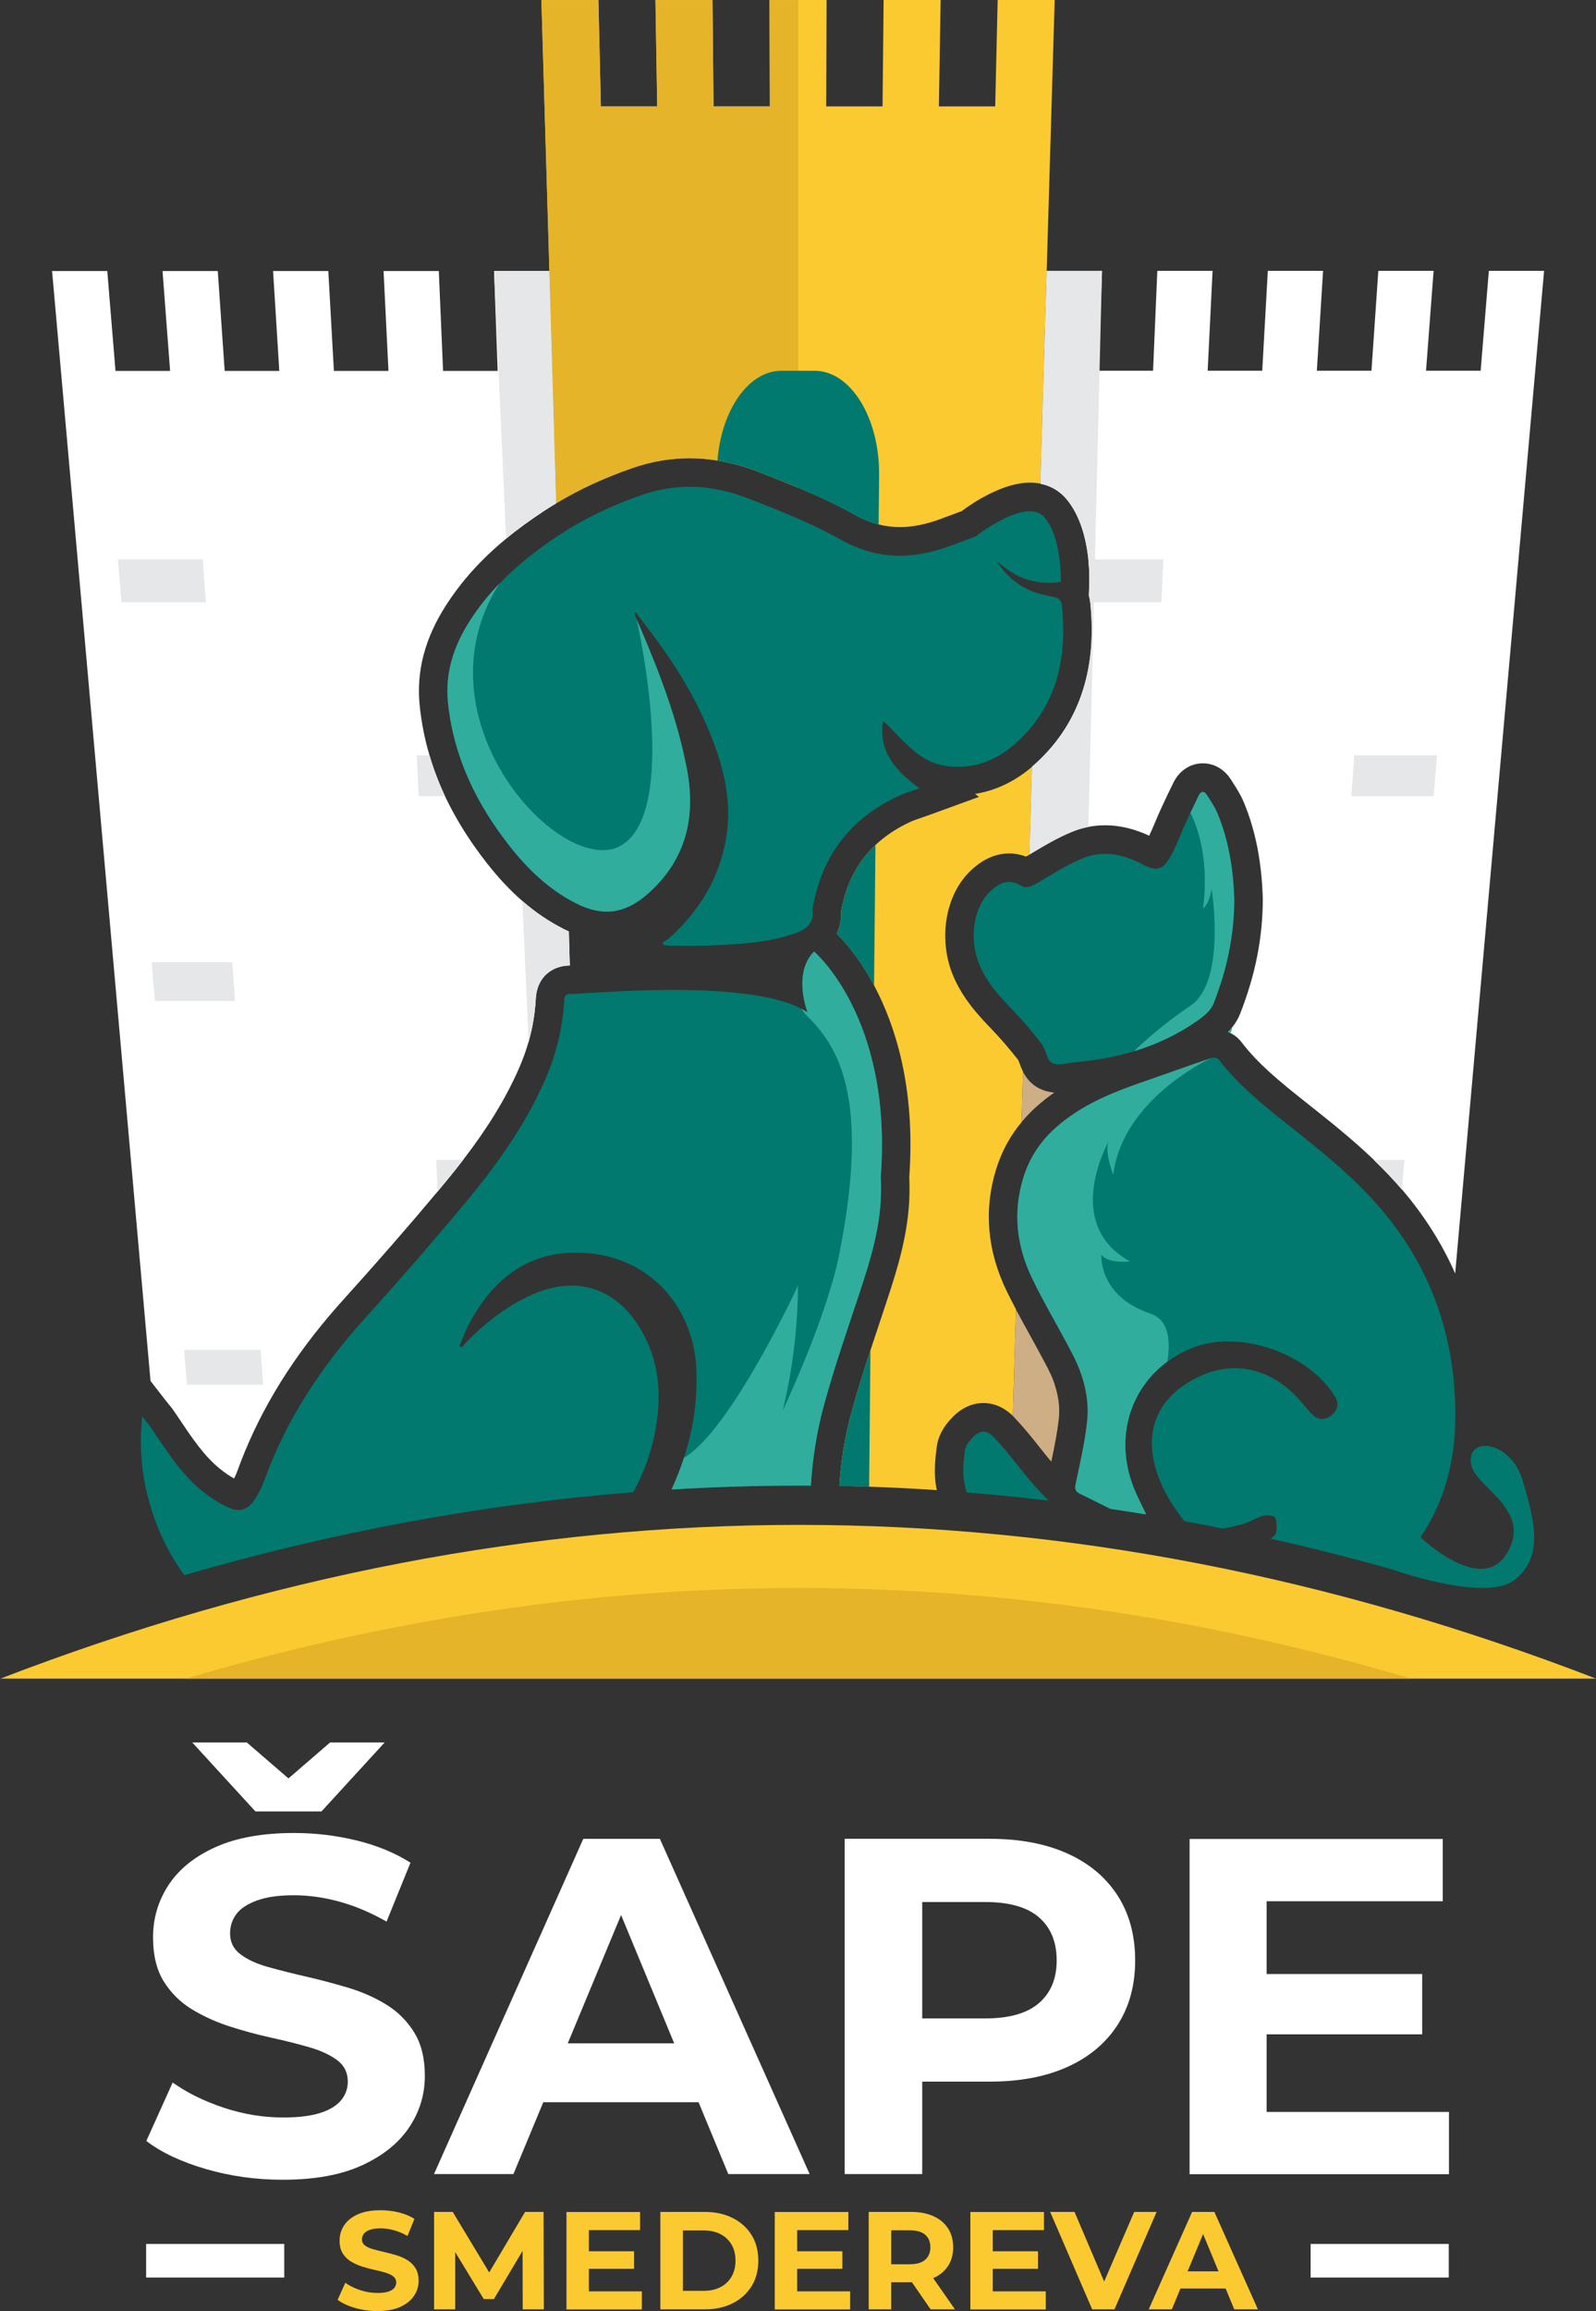 <?xml version="1.0" encoding="UTF-8" standalone="no"?>
<!-- Created with Inkscape (http://www.inkscape.org/) -->

<svg
   version="1.1"
   id="svg1"
   width="706.265"
   height="1021.849"
   viewBox="0 0 706.265 1021.85"
   xmlns="http://www.w3.org/2000/svg"
   xmlns:svg="http://www.w3.org/2000/svg">
  <rect x="0" y="0" width="706.265" height="1021.85" fill="#333333" stroke="none"/>
  <defs
     id="defs1">
    <clipPath
       clipPathUnits="userSpaceOnUse"
       id="clipPath3">
      <path
         d="M 0,1000 H 1500 V 0 H 0 Z"
         transform="translate(-827.678,-628.929)"
         id="path3" />
    </clipPath>
    <clipPath
       clipPathUnits="userSpaceOnUse"
       id="clipPath5">
      <path
         d="M 0,1000 H 1500 V 0 H 0 Z"
         transform="translate(-835.192,-883.193)"
         id="path5" />
    </clipPath>
    <clipPath
       clipPathUnits="userSpaceOnUse"
       id="clipPath7">
      <path
         d="M 0,1000 H 1500 V 0 H 0 Z"
         transform="translate(-774.047,-435.426)"
         id="path7" />
    </clipPath>
    <clipPath
       clipPathUnits="userSpaceOnUse"
       id="clipPath9">
      <path
         d="M 0,1000 H 1500 V 0 H 0 Z"
         transform="translate(-775.707,-602.987)"
         id="path9" />
    </clipPath>
    <clipPath
       clipPathUnits="userSpaceOnUse"
       id="clipPath11">
      <path
         d="M 0,1000 H 1500 V 0 H 0 Z"
         transform="translate(-750.095,-721.416)"
         id="path11" />
    </clipPath>
    <clipPath
       clipPathUnits="userSpaceOnUse"
       id="clipPath13">
      <path
         d="M 0,1000 H 1500 V 0 H 0 Z"
         transform="translate(-776.923,-725.557)"
         id="path13" />
    </clipPath>
    <clipPath
       clipPathUnits="userSpaceOnUse"
       id="clipPath15">
      <path
         d="M 0,1000 H 1500 V 0 H 0 Z"
         transform="translate(-674.27,-563.014)"
         id="path15" />
    </clipPath>
    <clipPath
       clipPathUnits="userSpaceOnUse"
       id="clipPath17">
      <path
         d="M 0,1000 H 1500 V 0 H 0 Z"
         transform="translate(-553.474,-683.47)"
         id="path17" />
    </clipPath>
    <clipPath
       clipPathUnits="userSpaceOnUse"
       id="clipPath19">
      <path
         d="M 0,1000 H 1500 V 0 H 0 Z"
         transform="translate(-632.849,-619.157)"
         id="path19" />
    </clipPath>
    <clipPath
       clipPathUnits="userSpaceOnUse"
       id="clipPath21">
      <path
         d="M 0,1000 H 1500 V 0 H 0 Z"
         transform="translate(-563.172,-551.229)"
         id="path21" />
    </clipPath>
    <clipPath
       clipPathUnits="userSpaceOnUse"
       id="clipPath23">
      <path
         d="M 0,1000 H 1500 V 0 H 0 Z"
         transform="translate(-638.88,-498.558)"
         id="path23" />
    </clipPath>
    <clipPath
       clipPathUnits="userSpaceOnUse"
       id="clipPath25">
      <path
         d="M 0,1000 H 1500 V 0 H 0 Z"
         transform="translate(-572.504,-423.987)"
         id="path25" />
    </clipPath>
    <clipPath
       clipPathUnits="userSpaceOnUse"
       id="clipPath27">
      <path
         d="M 0,1000 H 1500 V 0 H 0 Z"
         transform="translate(-665.489,-713.627)"
         id="path27" />
    </clipPath>
    <clipPath
       clipPathUnits="userSpaceOnUse"
       id="clipPath29">
      <path
         d="M 0,1000 H 1500 V 0 H 0 Z"
         transform="translate(-674.27,-563.014)"
         id="path29" />
    </clipPath>
    <clipPath
       clipPathUnits="userSpaceOnUse"
       id="clipPath31">
      <path
         d="M 0,1000 H 1500 V 0 H 0 Z"
         transform="translate(-824.192,-511.057)"
         id="path31" />
    </clipPath>
    <clipPath
       clipPathUnits="userSpaceOnUse"
       id="clipPath33">
      <path
         d="M 0,1000 H 1500 V 0 H 0 Z"
         transform="translate(-836.549,-412.647)"
         id="path33" />
    </clipPath>
    <clipPath
       clipPathUnits="userSpaceOnUse"
       id="clipPath35">
      <path
         d="M 0,1000 H 1500 V 0 H 0 Z"
         transform="translate(-838.485,-564.098)"
         id="path35" />
    </clipPath>
    <clipPath
       clipPathUnits="userSpaceOnUse"
       id="clipPath37">
      <path
         d="M 0,1000 H 1500 V 0 H 0 Z"
         transform="translate(-997.624,-793.377)"
         id="path37" />
    </clipPath>
    <clipPath
       clipPathUnits="userSpaceOnUse"
       id="clipPath39">
      <path
         d="M 0,1000 H 1500 V 0 H 0 Z"
         transform="translate(-871.26,-697.715)"
         id="path39" />
    </clipPath>
    <clipPath
       clipPathUnits="userSpaceOnUse"
       id="clipPath41">
      <path
         d="M 0,1000 H 1500 V 0 H 0 Z"
         transform="translate(-960.985,-619.159)"
         id="path41" />
    </clipPath>
    <clipPath
       clipPathUnits="userSpaceOnUse"
       id="clipPath43">
      <path
         d="M 0,1000 H 1500 V 0 H 0 Z"
         transform="translate(-865.253,-564.098)"
         id="path43" />
    </clipPath>
    <clipPath
       clipPathUnits="userSpaceOnUse"
       id="clipPath45">
      <path
         d="M 0,1000 H 1500 V 0 H 0 Z"
         transform="translate(-951.258,-498.558)"
         id="path45" />
    </clipPath>
    <clipPath
       clipPathUnits="userSpaceOnUse"
       id="clipPath47">
      <path
         d="M 0,1000 H 1500 V 0 H 0 Z"
         transform="translate(-835.192,-423.99)"
         id="path47" />
    </clipPath>
    <clipPath
       clipPathUnits="userSpaceOnUse"
       id="clipPath49">
      <path
         d="M 0,1000 H 1500 V 0 H 0 Z"
         transform="translate(-850.883,-793.377)"
         id="path49" />
    </clipPath>
    <clipPath
       clipPathUnits="userSpaceOnUse"
       id="clipPath51">
      <path
         d="M 0,1000 H 1500 V 0 H 0 Z"
         transform="translate(-833.166,-385.561)"
         id="path51" />
    </clipPath>
    <clipPath
       clipPathUnits="userSpaceOnUse"
       id="clipPath53">
      <path
         d="M 0,1000 H 1500 V 0 H 0 Z"
         transform="translate(-987.709,-359.194)"
         id="path53" />
    </clipPath>
    <clipPath
       clipPathUnits="userSpaceOnUse"
       id="clipPath55">
      <path
         d="M 0,1000 H 1500 V 0 H 0 Z"
         transform="translate(-864.675,-551.233)"
         id="path55" />
    </clipPath>
    <clipPath
       clipPathUnits="userSpaceOnUse"
       id="clipPath57">
      <path
         d="M 0,1000 H 1500 V 0 H 0 Z"
         transform="translate(-894.799,-585.012)"
         id="path57" />
    </clipPath>
    <clipPath
       clipPathUnits="userSpaceOnUse"
       id="clipPath59">
      <path
         d="M 0,1000 H 1500 V 0 H 0 Z"
         transform="translate(-821.777,-636.294)"
         id="path59" />
    </clipPath>
    <clipPath
       clipPathUnits="userSpaceOnUse"
       id="clipPath61">
      <path
         d="M 0,1000 H 1500 V 0 H 0 Z"
         transform="translate(-777.576,-494.38)"
         id="path61" />
    </clipPath>
    <clipPath
       clipPathUnits="userSpaceOnUse"
       id="clipPath63">
      <path
         d="M 0,1000 H 1500 V 0 H 0 Z"
         transform="translate(-700.222,-586.853)"
         id="path63" />
    </clipPath>
    <clipPath
       clipPathUnits="userSpaceOnUse"
       id="clipPath65">
      <path
         d="M 0,1000 H 1500 V 0 H 0 Z"
         transform="translate(-777.576,-494.38)"
         id="path65" />
    </clipPath>
    <clipPath
       clipPathUnits="userSpaceOnUse"
       id="clipPath67">
      <path
         d="M 0,1000 H 1500 V 0 H 0 Z"
         transform="translate(-1014.849,-326.536)"
         id="path67" />
    </clipPath>
    <clipPath
       clipPathUnits="userSpaceOnUse"
       id="clipPath69">
      <path
         d="M 0,1000 H 1500 V 0 H 0 Z"
         transform="translate(-953.441,-326.536)"
         id="path69" />
    </clipPath>
    <clipPath
       clipPathUnits="userSpaceOnUse"
       id="clipPath71">
      <path
         d="M 0,1000 H 1500 V 0 H 0 Z"
         transform="translate(-894.799,-585.012)"
         id="path71" />
    </clipPath>
    <clipPath
       clipPathUnits="userSpaceOnUse"
       id="clipPath73">
      <path
         d="M 0,1000 H 1500 V 0 H 0 Z"
         transform="translate(-894.008,-542.369)"
         id="path73" />
    </clipPath>
    <clipPath
       clipPathUnits="userSpaceOnUse"
       id="clipPath75">
      <path
         d="M 0,1000 H 1500 V 0 H 0 Z"
         transform="translate(-872.598,-431.673)"
         id="path75" />
    </clipPath>
    <clipPath
       clipPathUnits="userSpaceOnUse"
       id="clipPath77">
      <path
         d="M 0,1000 H 1500 V 0 H 0 Z"
         transform="translate(-569.928,-282.485)"
         id="path77" />
    </clipPath>
    <clipPath
       clipPathUnits="userSpaceOnUse"
       id="clipPath79">
      <path
         d="M 0,1000 H 1500 V 0 H 0 Z"
         transform="translate(-653.966,-186.056)"
         id="path79" />
    </clipPath>
    <clipPath
       clipPathUnits="userSpaceOnUse"
       id="clipPath81">
      <path
         d="M 0,1000 H 1500 V 0 H 0 Z"
         transform="translate(-791.225,-201.624)"
         id="path81" />
    </clipPath>
    <clipPath
       clipPathUnits="userSpaceOnUse"
       id="clipPath83">
      <path
         d="M 0,1000 H 1500 V 0 H 0 Z"
         transform="translate(0,-2.5000001e-5)"
         id="path83" />
    </clipPath>
    <clipPath
       clipPathUnits="userSpaceOnUse"
       id="clipPath85">
      <path
         d="M 0,1000 H 1500 V 0 H 0 Z"
         transform="translate(-610.371,-116.807)"
         id="path85" />
    </clipPath>
    <clipPath
       clipPathUnits="userSpaceOnUse"
       id="clipPath87">
      <path
         d="M 0,1000 H 1500 V 0 H 0 Z"
         transform="translate(-629.216,-117.361)"
         id="path87" />
    </clipPath>
    <clipPath
       clipPathUnits="userSpaceOnUse"
       id="clipPath89">
      <path
         d="M 0,1000 H 1500 V 0 H 0 Z"
         transform="translate(0,-2.5000001e-5)"
         id="path89" />
    </clipPath>
    <clipPath
       clipPathUnits="userSpaceOnUse"
       id="clipPath91">
      <path
         d="M 0,1000 H 1500 V 0 H 0 Z"
         transform="translate(-711.8,-123.504)"
         id="path91" />
    </clipPath>
    <clipPath
       clipPathUnits="userSpaceOnUse"
       id="clipPath93">
      <path
         d="M 0,1000 H 1500 V 0 H 0 Z"
         transform="translate(0,-2.5000001e-5)"
         id="path93" />
    </clipPath>
    <clipPath
       clipPathUnits="userSpaceOnUse"
       id="clipPath95">
      <path
         d="M 0,1000 H 1500 V 0 H 0 Z"
         transform="translate(-794.016,-117.361)"
         id="path95" />
    </clipPath>
    <clipPath
       clipPathUnits="userSpaceOnUse"
       id="clipPath97">
      <path
         d="M 0,1000 H 1500 V 0 H 0 Z"
         transform="translate(0,-2.5000001e-5)"
         id="path97" />
    </clipPath>
    <clipPath
       clipPathUnits="userSpaceOnUse"
       id="clipPath99">
      <path
         d="M 0,1000 H 1500 V 0 H 0 Z"
         transform="translate(-847.642,-117.361)"
         id="path99" />
    </clipPath>
    <clipPath
       clipPathUnits="userSpaceOnUse"
       id="clipPath101">
      <path
         d="M 0,1000 H 1500 V 0 H 0 Z"
         transform="translate(-873.599,-124.289)"
         id="path101" />
    </clipPath>
    <clipPath
       clipPathUnits="userSpaceOnUse"
       id="clipPath103">
      <path
         d="M 0,1000 H 1500 V 0 H 0 Z"
         transform="translate(0,-2.5000001e-5)"
         id="path103" />
    </clipPath>
    <clipPath
       clipPathUnits="userSpaceOnUse"
       id="clipPath105">
      <path
         d="M 0,1000 H 1500 V 0 H 0 Z"
         transform="translate(0,-2.5000001e-5)"
         id="path105" />
    </clipPath>
  </defs>
  <g
     id="layer-MC0"
     transform="translate(-646.867,-155.742)">
    <path
       id="path2"
       d="m 0,0 -0.862,-29.141 -1.133,-0.672 c -1.841,0.696 -3.741,1.05 -5.641,1.05 -6.657,0 -11.224,-4.296 -12.747,-5.724 -8.309,-7.849 -10.835,-22.33 -5.972,-34.428 3.234,-8.026 8.923,-13.951 13.066,-18.27 3.033,-3.164 5.971,-6.586 8.745,-10.162 0.083,-0.237 0.213,-0.579 0.307,-0.827 0.295,-0.802 0.673,-1.841 1.239,-2.95 l -0.484,-16.748 c -3.824,-4.603 -6.656,-9.843 -8.438,-15.627 -4.155,-13.443 -2.986,-27.039 3.493,-40.4 1.003,-2.065 2.042,-4.095 3.104,-6.102 l -1.05,-35.313 c -3.623,3.505 -7.282,4.261 -9.785,4.261 -2.608,0 -6.538,-0.838 -10.374,-4.828 -2.974,-3.08 -4.697,-6.361 -5.11,-9.737 -0.484,-3.895 -1.074,-8.745 -0.107,-13.643 0.048,-0.236 0.095,-0.461 0.154,-0.685 -7.507,0.507 -15.001,0.873 -22.484,1.133 -3.305,0.106 -6.61,0.201 -9.903,0.26 0.555,8.32 1.818,16.122 3.813,23.546 1.924,7.164 4.19,14.375 6.538,21.504 0.992,3.033 1.995,6.043 2.998,9.017 0.85,2.55 1.7,5.099 2.538,7.648 3.505,10.564 6.963,21.906 7.376,34.157 0.071,2.16 0.059,4.402 -0.035,6.645 0.024,0.283 0.035,0.566 0.059,0.873 1.9,28.987 -4.745,49.476 -11.732,62.601 -4.921,9.218 -9.997,14.812 -12.428,17.196 1.287,2.679 1.582,5.418 1.487,7.684 1.7,8.97 5.465,16.169 11.402,21.74 3.21,3.01 7.046,5.559 11.554,7.648 1.051,0.484 2.325,0.921 3.813,1.428 0.79,0.272 1.605,0.555 2.443,0.85 l 16.535,6.019 -1.322,0.98 C -12.133,-7.943 -5.665,-4.886 0,0"
       style="fill:#fbca30;fill-opacity:1;fill-rule:nonzero;stroke:none"
       transform="matrix(1.333,0,0,-1.333,1103.57,494.761)"
       clip-path="url(#clipPath3)" />
    <path
       id="path4"
       d="m 0,0 -2.656,-89.817 -2.089,-70.615 c -1.121,0.224 -2.289,0.342 -3.482,0.342 -8.839,0 -18.541,-6.397 -22.684,-9.466 -1.133,-0.436 -2.278,-0.849 -3.411,-1.262 -1.157,-0.425 -2.325,-0.85 -3.458,-1.287 -4.933,-1.841 -9.395,-2.738 -13.62,-2.738 -2.384,0 -4.721,0.295 -7.034,0.885 -2.691,0.673 -5.347,1.77 -8.026,3.269 -6.055,3.4 -12.417,6.315 -18.637,8.911 -4.567,1.924 -9.052,3.671 -13.313,5.335 -4.509,1.747 -9.029,2.986 -13.526,3.706 -3.104,0.508 -6.196,0.755 -9.264,0.755 -6.386,0 -12.771,-1.085 -18.967,-3.245 -9.242,-3.199 -17.563,-7.035 -25.281,-11.673 l -2.29,77.083 L -170.394,0 h 18.932 l 0.814,-35.29 h 18.707 L -132.531,0 h 18.943 l 0.342,-35.29 H -94.55 L -94.657,0 h 18.932 l -0.118,-35.29 h 18.695 L -56.794,0 h 18.931 l -0.578,-35.29 h 18.695 L -18.931,0 Z"
       style="fill:#fbca30;fill-opacity:1;fill-rule:nonzero;stroke:none"
       transform="matrix(1.333,0,0,-1.333,1113.589,155.742)"
       clip-path="url(#clipPath5)" />
    <path
       id="path6"
       d="m 0,0 -0.448,-45.31 c -3.305,0.106 -6.61,0.201 -9.903,0.26 0.555,8.32 1.818,16.122 3.812,23.546 C -4.615,-14.34 -2.349,-7.129 0,0"
       style="fill:#01796f;fill-opacity:1;fill-rule:nonzero;stroke:none"
       transform="matrix(1.333,0,0,-1.333,1032.063,752.765)"
       clip-path="url(#clipPath7)" />
    <path
       id="path8"
       d="m 0,0 -0.46,-46.62 c -4.922,9.218 -9.997,14.812 -12.428,17.196 1.286,2.679 1.581,5.418 1.487,7.684 C -9.702,-12.77 -5.936,-5.571 0,0"
       style="fill:#01796f;fill-opacity:1;fill-rule:nonzero;stroke:none"
       transform="matrix(1.333,0,0,-1.333,1034.276,529.35)"
       clip-path="url(#clipPath9)" />
    <path
       id="path10"
       d="m 0,0 c -4.568,1.924 -9.053,3.671 -13.313,5.335 -4.509,1.747 -9.029,2.986 -13.526,3.706 -3.104,0.507 -6.196,0.755 -9.265,0.755 -6.385,0 -12.77,-1.086 -18.967,-3.246 -9.241,-3.198 -17.562,-7.034 -25.281,-11.672 l -2.29,77.082 -2.655,89.818 h 18.931 l 0.815,-35.29 h 18.707 l -0.591,35.29 h 18.944 l 0.342,-35.29 h 18.695 l -0.106,35.29 H 0 Z"
       style="fill:#e5b428;fill-opacity:1;fill-rule:nonzero;stroke:none"
       transform="matrix(1.333,0,0,-1.333,1000.127,371.446)"
       clip-path="url(#clipPath11)" />
    <path
       id="path12"
       d="m 0,0 -0.165,-16.323 c -2.691,0.673 -5.347,1.77 -8.026,3.269 -10.504,5.902 -21.894,10.328 -31.95,14.246 -4.508,1.747 -9.028,2.986 -13.525,3.706 1.322,16.76 10.28,29.79 21.244,29.79 h 10.989 C -9.407,34.688 0.189,19.049 0,0"
       style="fill:#01796f;fill-opacity:1;fill-rule:nonzero;stroke:none"
       transform="matrix(1.333,0,0,-1.333,1035.897,365.924)"
       clip-path="url(#clipPath13)" />
    <path
       id="path14"
       d="m 0,0 h -0.047 c -4.934,-0.035 -10.835,-2.998 -11.26,-11.177 -0.271,-4.815 -1.05,-9.466 -2.36,-14.057 -0.886,-3.092 -1.995,-6.161 -3.364,-9.23 -4.308,-9.725 -10.209,-19.403 -18.365,-29.99 -1.747,-2.301 -3.623,-4.638 -5.618,-7.034 -0.944,-1.133 -1.888,-2.278 -2.832,-3.423 -9.69,-11.59 -19.935,-23.31 -31.159,-35.738 -1.688,-1.865 -3.329,-3.741 -4.922,-5.618 -13.939,-16.476 -23.912,-33.33 -30.439,-51.4 -0.283,-0.815 -0.649,-1.653 -1.097,-2.491 -1.558,0.862 -3.116,1.936 -4.662,3.187 -5.217,4.19 -9.171,10.091 -13.373,16.335 -0.566,0.85 -1.133,1.688 -1.687,2.514 -0.838,1.227 -1.712,2.29 -2.479,3.234 -0.307,0.366 -0.602,0.732 -0.897,1.109 l -4.638,5.984 -32.682,368.157 h 18.33 l 2.726,-33.141 h 18.129 l -2.514,33.141 h 18.341 l 2.29,-33.141 h 18.129 l -2.066,33.141 h 18.341 l 1.853,-33.141 h 18.117 l -1.628,33.141 h 18.34 l 1.417,-33.141 h 18.117 l -1.192,33.141 h 18.329 l 2.278,-77.082 c -1.428,-0.862 -2.856,-1.747 -4.237,-2.668 -4.521,-2.974 -8.628,-5.972 -12.381,-9.052 -8.262,-6.81 -14.729,-13.998 -19.911,-22.036 -7.117,-11.082 -9.985,-22.082 -8.734,-33.625 0.59,-5.512 1.653,-10.894 3.222,-16.181 1.346,-4.591 3.081,-9.112 5.158,-13.573 3.541,-7.495 8.132,-14.848 13.833,-22.118 3.8,-4.863 7.73,-9.065 11.826,-12.617 4.308,-3.753 8.805,-6.798 13.549,-9.206 0.626,-0.331 1.263,-0.626 1.888,-0.909 z"
       style="fill:#ffffff;fill-opacity:1;fill-rule:nonzero;stroke:none"
       transform="matrix(1.333,0,0,-1.333,899.026,582.647)"
       clip-path="url(#clipPath15)" />
    <path
       id="path16"
       d="m 0,0 h -28.01 l -1.194,14.246 h 28.159 z"
       style="fill:#e6e7e8;fill-opacity:1;fill-rule:nonzero;stroke:none"
       transform="matrix(1.333,0,0,-1.333,737.965,422.04)"
       clip-path="url(#clipPath17)" />
    <path
       id="path18"
       d="m 0,0 h -8.734 l -0.661,13.573 h 4.226 C -3.812,8.982 -2.089,4.461 0,0"
       style="fill:#e6e7e8;fill-opacity:1;fill-rule:nonzero;stroke:none"
       transform="matrix(1.333,0,0,-1.333,843.798,507.791)"
       clip-path="url(#clipPath19)" />
    <path
       id="path20"
       d="m 0,0 h -26.628 l -1.078,12.871 h 26.762 z"
       style="fill:#e6e7e8;fill-opacity:1;fill-rule:nonzero;stroke:none"
       transform="matrix(1.333,0,0,-1.333,750.896,598.362)"
       clip-path="url(#clipPath21)" />
    <path
       id="path22"
       d="m 0,0 c -1.759,-2.301 -3.635,-4.638 -5.618,-7.034 -0.944,-1.133 -1.889,-2.278 -2.844,-3.423 L -8.97,0 Z"
       style="fill:#e6e7e8;fill-opacity:1;fill-rule:nonzero;stroke:none"
       transform="matrix(1.333,0,0,-1.333,851.84,668.589)"
       clip-path="url(#clipPath23)" />
    <path
       id="path24"
       d="m 0,0 h -25.298 l -0.973,11.614 h 25.419 z"
       style="fill:#e6e7e8;fill-opacity:1;fill-rule:nonzero;stroke:none"
       transform="matrix(1.333,0,0,-1.333,763.339,768.018)"
       clip-path="url(#clipPath25)" />
    <path
       id="path26"
       d="M 0,0 C -4.521,-2.974 -8.628,-5.972 -12.381,-9.052 L -16.37,79.75 H 1.959 L 4.237,2.667 C 2.809,1.806 1.381,0.921 0,0"
       style="fill:#e6e7e8;fill-opacity:1;fill-rule:nonzero;stroke:none"
       transform="matrix(1.333,0,0,-1.333,887.318,381.831)"
       clip-path="url(#clipPath27)" />
    <path
       id="path28"
       d="m 0,0 h -0.047 c -4.934,-0.035 -10.835,-2.998 -11.26,-11.177 -0.271,-4.815 -1.05,-9.466 -2.36,-14.057 l -2.101,46.644 c 4.308,-3.753 8.805,-6.798 13.549,-9.206 0.626,-0.331 1.263,-0.626 1.888,-0.909 z"
       style="fill:#e6e7e8;fill-opacity:1;fill-rule:nonzero;stroke:none"
       transform="matrix(1.333,0,0,-1.333,899.026,582.647)"
       clip-path="url(#clipPath29)" />
    <path
       id="path30"
       d="M 0,0 0.484,16.748 C 1.511,14.73 3.163,12.511 5.996,11.13 7.471,10.41 9.1,9.985 10.858,9.82 8.793,8.38 6.786,6.81 4.851,5.063 3.092,3.482 1.464,1.794 0,0"
       style="fill:#ceae85;fill-opacity:1;fill-rule:nonzero;stroke:none"
       transform="matrix(1.333,0,0,-1.333,1098.922,651.924)"
       clip-path="url(#clipPath31)" />
    <path
       id="path32"
       d="m 0,0 c -0.507,-4.638 -1.452,-9.3 -2.49,-14.175 -1.263,1.499 -2.479,3.01 -3.635,4.473 -2.585,3.293 -5.418,6.799 -8.557,10.103 -0.189,0.201 -0.378,0.39 -0.567,0.567 l 1.051,35.313 c 1.593,-3.021 3.233,-5.984 4.839,-8.887 1.841,-3.34 3.741,-6.787 5.5,-10.174 0.389,-0.755 0.743,-1.499 1.086,-2.231 0.554,-1.239 1.026,-2.455 1.416,-3.647 C -0.035,7.388 0.401,3.647 0,0"
       style="fill:#ceae85;fill-opacity:1;fill-rule:nonzero;stroke:none"
       transform="matrix(1.333,0,0,-1.333,1115.399,783.137)"
       clip-path="url(#clipPath33)" />
    <path
       id="path34"
       d="M 0,0 H 26.768 L 26.19,-12.865 H -0.449 Z"
       style="fill:#01796f;fill-opacity:1;fill-rule:nonzero;stroke:none"
       transform="matrix(1.333,0,0,-1.333,1117.98,581.203)"
       clip-path="url(#clipPath35)" />
    <path
       id="path36"
       d="m 0,0 -29.518,-332.584 c -4.367,9.902 -10.233,19.167 -17.55,27.747 -0.036,0.036 -0.06,0.071 -0.095,0.107 -2.986,3.505 -6.149,6.786 -9.418,9.914 -7.294,6.975 -15.12,13.171 -22.756,19.214 l -0.165,0.13 c -8.533,6.763 -15.509,12.499 -20.973,19.652 -0.968,1.262 -2.243,2.289 -3.683,3.021 -0.236,0.118 -0.483,0.236 -0.731,0.342 0.436,0.461 0.873,0.933 1.274,1.452 1.086,1.334 2.042,2.868 2.715,4.603 5.087,13.03 7.471,25.104 7.518,38.016 l -0.011,0.307 c -0.355,12.003 -2.396,22.366 -6.232,31.654 -1.098,2.668 -2.538,4.887 -3.801,6.834 l -0.543,0.862 c -2.183,3.411 -5.57,5.37 -9.312,5.37 -4.154,0 -7.813,-2.408 -9.784,-6.421 -1.535,-3.092 -2.904,-5.972 -4.19,-8.805 -0.661,-1.428 -1.275,-2.868 -1.877,-4.319 -0.661,-1.558 -1.298,-3.057 -1.959,-4.462 -4.933,2.29 -9.843,3.459 -14.623,3.459 -1.865,0 -3.706,-0.178 -5.524,-0.532 -1.959,-0.377 -3.871,-0.956 -5.724,-1.735 -4.757,-1.982 -9.005,-4.508 -13.101,-6.963 -0.248,-0.154 -0.496,-0.295 -0.744,-0.449 l 0.862,29.141 c 0.106,0.083 0.213,0.177 0.319,0.271 14.989,13.125 21.374,31.383 18.978,54.21 0,0.023 0,0.035 -0.012,0.059 -0.047,0.507 -0.165,1.274 -0.425,2.171 l 0.13,4.332 c 0.036,1.145 0.071,4.06 -0.318,7.742 -0.661,6.161 -2.491,14.458 -7.471,20.183 -2.172,2.514 -5.099,4.19 -8.427,4.862 L -165.082,0 h 18.341 l -1.192,-33.142 h 18.117 L -128.4,0 h 18.341 l -1.628,-33.142 h 18.116 L -91.718,0 h 18.342 l -2.066,-33.142 h 18.129 L -55.035,0 h 18.353 l -2.514,-33.142 h 18.129 L -18.341,0 Z"
       style="fill:#ffffff;fill-opacity:1;fill-rule:nonzero;stroke:none"
       transform="matrix(1.333,0,0,-1.333,1330.166,275.498)"
       clip-path="url(#clipPath37)" />
    <path
       id="path38"
       d="m 0,0 -0.637,-14.246 h -23.664 c -0.048,0.508 -0.166,1.275 -0.425,2.172 l 0.13,4.332 c 0.035,1.144 0.07,4.06 -0.319,7.742 z"
       style="fill:#e6e7e8;fill-opacity:1;fill-rule:nonzero;stroke:none"
       transform="matrix(1.333,0,0,-1.333,1161.68,403.047)"
       clip-path="url(#clipPath39)" />
    <path
       id="path40"
       d="m 0,0 h -27.338 l 0.953,13.568 h 27.48 z"
       style="fill:#e6e7e8;fill-opacity:1;fill-rule:nonzero;stroke:none"
       transform="matrix(1.333,0,0,-1.333,1281.314,507.788)"
       clip-path="url(#clipPath41)" />
    <path
       id="path42"
       d="M 0,0 -0.578,-12.865 H -27.217 L -26.768,0 Z"
       style="fill:#31ad9e;fill-opacity:1;fill-rule:nonzero;stroke:none"
       transform="matrix(1.333,0,0,-1.333,1153.67,581.203)"
       clip-path="url(#clipPath43)" />
    <path
       id="path44"
       d="M 0,0 -0.803,-9.914 C -3.789,-6.409 -6.952,-3.128 -10.221,0 Z"
       style="fill:#e6e7e8;fill-opacity:1;fill-rule:nonzero;stroke:none"
       transform="matrix(1.333,0,0,-1.333,1268.344,668.589)"
       clip-path="url(#clipPath45)" />
    <path
       id="path46"
       d="m 0,0 h -1.546 l 0.13,3.647 C -0.862,2.408 -0.39,1.192 0,0"
       style="fill:#ceae85;fill-opacity:1;fill-rule:nonzero;stroke:none"
       transform="matrix(1.333,0,0,-1.333,1113.589,768.014)"
       clip-path="url(#clipPath47)" />
    <path
       id="path48"
       d="m 0,0 -0.803,-33.142 -3.694,-151.297 c -1.959,-0.377 -3.871,-0.956 -5.724,-1.735 -4.757,-1.982 -9.005,-4.508 -13.101,-6.963 -0.248,-0.154 -0.496,-0.295 -0.744,-0.449 l 0.862,29.141 c 0.106,0.083 0.213,0.177 0.319,0.271 14.989,13.125 21.374,31.383 18.978,54.21 0,0.023 0,0.035 -0.012,0.059 -0.047,0.507 -0.165,1.274 -0.425,2.171 l 0.13,4.332 c 0.036,1.145 0.071,4.06 -0.318,7.742 -0.661,6.161 -2.491,14.458 -7.471,20.183 -2.172,2.514 -5.099,4.19 -8.427,4.862 L -18.341,0 Z"
       style="fill:#e6e7e8;fill-opacity:1;fill-rule:nonzero;stroke:none"
       transform="matrix(1.333,0,0,-1.333,1134.511,275.498)"
       clip-path="url(#clipPath49)" />
    <path
       id="path50"
       d="m 0,0 c -9.052,1.074 -18.117,1.983 -27.17,2.703 -0.33,1.038 -0.59,2.124 -0.814,3.234 -0.673,3.422 -0.224,7.14 0.213,10.669 0.189,1.535 1.392,3.151 2.537,4.344 2.455,2.537 4.662,2.596 7.105,0.035 2.833,-2.974 5.429,-6.185 7.979,-9.419 C -6.964,7.495 -3.623,3.576 0,0"
       style="fill:#01796f;fill-opacity:1;fill-rule:nonzero;stroke:none"
       transform="matrix(1.333,0,0,-1.333,1110.888,819.253)"
       clip-path="url(#clipPath51)" />
    <path
       id="path52"
       d="m 0,0 c -9.064,-7.023 -36.907,2.278 -40.778,3.623 h -0.011 c -13.385,3.765 -26.769,7.141 -40.165,10.139 0.071,0.047 0.154,0.094 0.225,0.141 0.696,0.449 1.628,1.169 1.687,1.842 0.166,1.699 0.354,3.682 -0.377,5.051 -0.39,0.72 -2.821,0.85 -4.12,0.484 -2.372,-0.661 -4.508,-2.207 -6.88,-2.785 -2.101,-0.52 -4.214,-0.968 -6.35,-1.381 -4.249,0.861 -8.498,1.676 -12.747,2.443 v 0.012 c -4.402,5.629 -8.096,11.696 -9.855,18.719 -3.352,13.325 2.573,23.133 13.95,28.845 12.535,6.291 25.411,3.033 35.031,-8.38 1.215,-1.44 2.396,-2.939 3.776,-4.202 1.735,-1.593 4.19,-1.392 6.079,0.248 2.006,1.723 2.396,3.812 1.109,5.949 -8.557,14.305 -31.229,22.318 -46.726,16.535 -3.305,-1.239 -6.303,-2.856 -8.958,-4.804 -12.523,-9.17 -17.433,-25.434 -11.366,-41.32 1.227,-3.211 2.844,-6.279 4.331,-9.395 -3.942,0.649 -7.895,1.275 -11.838,1.853 -3.434,1.688 -6.869,3.399 -10.303,5.087 -1.676,0.826 -1.558,1.924 -1.204,3.576 1.405,6.68 2.962,13.372 3.706,20.147 0.885,7.943 -1.216,15.532 -4.863,22.578 -4.331,8.38 -9.217,16.477 -13.325,24.951 -5.181,10.693 -6.55,21.929 -2.974,33.507 1.995,6.468 5.559,11.933 10.587,16.453 8.627,7.754 19.132,11.909 29.896,15.603 3.411,1.18 6.822,2.384 10.232,3.588 1.924,0.673 3.848,1.357 5.772,2.03 1.995,0.696 3.989,1.393 5.996,2.066 0.059,0.023 0.082,0.035 0.082,0.035 0.649,0.224 1.936,-0.094 2.326,-0.614 6.385,-8.332 14.458,-14.847 22.613,-21.303 10.977,-8.687 21.965,-17.374 31.112,-28.091 14.363,-16.842 22.495,-36.245 24.348,-58.34 0.968,-11.66 0.484,-23.121 -3.151,-34.333 -1.971,-6.043 -4.65,-11.46 -8.002,-16.335 4.544,-4.119 21.056,-17.716 28.621,-5.488 8.817,14.246 -9.83,21.947 -11.649,29.034 -2.597,10.115 12.83,9.135 16.96,-4.721 C 6.928,19.203 9.761,7.554 0,0"
       style="fill:#01796f;fill-opacity:1;fill-rule:nonzero;stroke:none"
       transform="matrix(1.333,0,0,-1.333,1316.945,854.409)"
       clip-path="url(#clipPath53)" />
    <path
       id="path54"
       d="m 0,0 h -26.638 l 0.448,12.865 H 0.578 Z"
       style="fill:#ffffff;fill-opacity:1;fill-rule:nonzero;stroke:none"
       transform="matrix(1.333,0,0,-1.333,1152.899,598.356)"
       clip-path="url(#clipPath55)" />
    <path
       id="path56"
       d="m 0,0 c -0.035,-12.688 -2.667,-23.841 -6.869,-34.605 -0.874,-2.266 -3.222,-4.214 -5.335,-5.689 -6.597,-4.591 -13.667,-7.908 -21.091,-10.15 -6.208,-1.9 -12.676,-3.057 -19.332,-3.612 -2.656,-0.212 -5.772,-1.31 -7.826,-0.295 -1.758,0.85 -1.994,4.391 -3.47,6.303 -3.009,3.93 -6.243,7.719 -9.678,11.307 -4.426,4.603 -8.698,9.217 -11.13,15.272 -3.387,8.415 -1.852,18.802 3.707,24.042 2.95,2.785 6.101,4.414 10.15,1.936 1.817,-1.11 3.528,-0.284 5.287,0.731 4.946,2.892 9.808,6.055 15.06,8.238 6.716,2.809 13.514,1.523 19.852,-1.817 4.638,-2.455 6.822,-2.207 9.383,2.301 2.136,3.777 3.612,7.92 5.429,11.897 0.425,0.921 0.85,1.842 1.275,2.75 0.909,1.936 1.841,3.872 2.785,5.784 0.756,1.546 1.83,1.546 2.703,0.165 1.275,-2.007 2.668,-4.013 3.565,-6.208 C -1.652,18.955 -0.26,9.052 0,0"
       style="fill:#01796f;fill-opacity:1;fill-rule:nonzero;stroke:none"
       transform="matrix(1.333,0,0,-1.333,1193.065,553.317)"
       clip-path="url(#clipPath57)" />
    <path
       id="path58"
       d="m 0,0 c -6.798,-5.96 -15.143,-8.663 -24.172,-6.81 -6.515,1.345 -11.07,6.302 -15.603,10.929 -1.227,1.251 -2.348,2.597 -3.835,3.706 -1.535,-10.363 4.461,-16.689 12.121,-22.342 -2.514,-0.909 -4.851,-1.582 -7.034,-2.608 -15.769,-7.33 -25.211,-19.593 -28.315,-36.695 -0.047,-0.259 -0.165,-0.519 -0.129,-0.755 0.672,-5.146 -2.538,-7.022 -6.74,-8.38 -8.781,-2.856 -17.881,-3.281 -26.957,-3.694 -4.379,-0.201 -8.758,-0.083 -13.148,-0.083 -0.803,0 -1.629,0.118 -2.443,0.189 -0.189,0.295 -0.39,0.59 -0.578,0.897 0.72,0.425 1.534,0.744 2.148,1.298 10.126,9.029 16.842,20.065 19.073,33.532 1.923,11.542 -0.661,22.531 -4.851,33.188 -5.17,13.184 -12.617,25.081 -21.257,36.27 -1.322,1.711 -2.584,3.458 -3.883,5.193 -0.189,-0.106 -0.377,-0.236 -0.566,-0.343 0.283,-0.649 0.554,-1.298 0.838,-1.947 v -0.024 c 0.448,-1.026 0.897,-2.065 1.334,-3.092 6.491,-15.143 12.333,-30.521 15.39,-46.773 2.986,-15.922 -0.389,-29.943 -12.947,-41.097 -7.519,-6.668 -14.931,-7.778 -23.913,-3.222 -9.017,4.568 -16.075,11.378 -22.212,19.226 -10.894,13.904 -18.353,29.271 -20.265,47.069 -1.098,10.15 1.912,19.132 7.294,27.512 2.88,4.485 6.161,8.545 9.773,12.274 5.877,6.091 12.593,11.319 19.757,16.028 8.557,5.618 17.751,9.95 27.465,13.325 11.991,4.155 23.758,3.352 35.254,-1.109 10.457,-4.072 20.997,-8.203 30.734,-13.679 12.192,-6.858 24.101,-6.704 36.611,-2.018 2.715,1.026 5.465,1.994 8.191,3.045 0,0 16.913,13.242 22.85,6.408 5.925,-6.81 5.476,-21.457 5.476,-21.457 0,0 -8.084,-1.711 -15.543,2.691 -2.196,1.299 -4.096,2.739 -5.725,4.167 2.644,-4.238 6.279,-7.601 11.201,-9.761 2.325,-1.027 4.898,-1.546 7.4,-2.042 1.723,-0.342 2.833,-0.98 3.022,-2.856 C 17.68,28.314 13.998,12.251 0,0"
       style="fill:#01796f;fill-opacity:1;fill-rule:nonzero;stroke:none"
       transform="matrix(1.333,0,0,-1.333,1095.702,484.941)"
       clip-path="url(#clipPath59)" />
    <path
       id="path60"
       d="m 0,0 c -0.035,-0.449 -0.059,-0.885 -0.094,-1.334 0.106,-2.101 0.129,-4.26 0.047,-6.456 -0.366,-10.882 -3.482,-21.256 -6.893,-31.536 -4.249,-12.853 -8.734,-25.635 -12.239,-38.689 -2.266,-8.498 -3.576,-17.149 -4.131,-25.871 -1.263,0.012 -2.526,0.012 -3.789,0.012 h -0.236 c -14.045,0 -28.125,-0.425 -42.229,-1.287 1.581,3.447 2.962,6.952 4.107,10.493 3.081,9.465 4.58,19.285 4.131,29.494 -0.814,19.144 -14.187,37.438 -37.981,38.536 -17.408,0.814 -29.73,-8.486 -37.85,-24.302 -1.11,-2.136 -1.889,-4.438 -2.821,-6.668 0.248,-0.13 0.484,-0.272 0.731,-0.402 0.732,0.779 1.44,1.606 2.196,2.361 6.291,6.314 13.278,11.649 21.504,15.249 14.281,6.267 27.465,2.136 35.502,-11.201 6.314,-10.421 7.318,-21.681 5.193,-33.519 -1.369,-7.589 -3.883,-14.541 -7.412,-20.938 -49.582,-3.906 -99.401,-13.101 -149.031,-27.5 -5.63,7.66 -9.796,16.547 -12.322,26.792 -2.065,8.368 -2.596,16.901 -1.675,25.824 0.991,-1.275 2.089,-2.502 2.985,-3.836 5.064,-7.459 9.844,-15.178 16.961,-20.902 2.714,-2.184 5.712,-4.131 8.864,-5.524 3.705,-1.652 6.373,-0.602 8.604,2.821 1.263,1.924 2.337,4.037 3.104,6.197 7.341,20.335 19.025,37.886 33.46,53.831 11.684,12.924 23.145,26.072 34.263,39.48 9.973,12.038 18.955,24.808 25.34,39.231 3.777,8.486 5.984,17.303 6.515,26.544 0.071,1.334 0.153,2.29 1.912,2.302 7.849,0.118 57.608,5.063 76.74,-4.863 0.756,-0.389 1.464,-0.814 2.125,-1.251 -0.142,0.389 -3.612,9.501 -0.307,16.618 v 0.012 c 0.59,1.274 1.393,2.478 2.478,3.564 0,0 25.636,-21.551 22.248,-73.282"
       style="fill:#01796f;fill-opacity:1;fill-rule:nonzero;stroke:none"
       transform="matrix(1.333,0,0,-1.333,1036.768,674.16)"
       clip-path="url(#clipPath61)" />
    <path
       id="path62"
       d="m 0,0 c -7.518,-6.669 -14.93,-7.778 -23.912,-3.222 -9.017,4.567 -16.075,11.378 -22.213,19.226 -10.893,13.904 -18.353,29.271 -20.264,47.069 -1.098,10.15 1.911,19.132 7.293,27.512 2.88,4.485 6.161,8.545 9.773,12.274 -0.012,-0.012 -0.012,-0.023 -0.024,-0.035 C -78.251,57.561 -27.996,4.107 -8.64,16.134 10.351,27.937 -3.258,88.696 -3.777,90.962 -3.328,89.935 -2.88,88.897 -2.443,87.87 4.048,72.727 9.89,57.349 12.947,41.096 15.933,25.175 12.558,11.153 0,0"
       style="fill:#31ad9e;fill-opacity:1;fill-rule:nonzero;stroke:none"
       transform="matrix(1.333,0,0,-1.333,933.63,550.862)"
       clip-path="url(#clipPath63)" />
    <path
       id="path64"
       d="m 0,0 c -0.035,-0.449 -0.059,-0.885 -0.094,-1.334 0.106,-2.101 0.129,-4.26 0.047,-6.456 -0.366,-10.882 -3.482,-21.256 -6.893,-31.536 -4.249,-12.853 -8.734,-25.635 -12.239,-38.689 -2.266,-8.498 -3.576,-17.149 -4.131,-25.871 -1.263,0.012 -2.526,0.012 -3.789,0.012 h -0.236 c -14.045,0 -28.125,-0.425 -42.229,-1.287 1.581,3.447 2.962,6.952 4.107,10.493 15.568,9.04 37.886,57.171 37.886,57.171 -0.13,-23.085 -4.933,-40.754 -5.134,-41.521 0.52,0.932 14.74,31.322 18.825,51.908 10.351,52.161 -0.472,68.808 -10.386,78.723 -0.932,0.932 -1.688,1.841 -2.278,2.726 0.756,-0.389 1.464,-0.814 2.125,-1.251 -0.142,0.389 -3.612,9.501 -0.307,16.618 v 0.012 c 0.59,1.274 1.393,2.478 2.478,3.564 0,0 25.636,-21.551 22.248,-73.282"
       style="fill:#31ad9e;fill-opacity:1;fill-rule:nonzero;stroke:none"
       transform="matrix(1.333,0,0,-1.333,1036.768,674.16)"
       clip-path="url(#clipPath65)" />
    <path
       id="path66"
       d="M 0,0 H -529.699 C -352.495,68.113 -175.941,67.865 0,0"
       style="fill:#fbca30;fill-opacity:1;fill-rule:nonzero;stroke:none"
       transform="matrix(1.333,0,0,-1.333,1353.132,897.952)"
       clip-path="url(#clipPath67)" />
    <path
       id="path68"
       d="M 0,0 H -406.704 C -270.762,40.129 -135.198,40.023 0,0"
       style="fill:#e5b428;fill-opacity:1;fill-rule:nonzero;stroke:none"
       transform="matrix(1.333,0,0,-1.333,1271.254,897.952)"
       clip-path="url(#clipPath69)" />
    <path
       id="path70"
       d="m 0,0 c -0.035,-12.688 -2.667,-23.841 -6.869,-34.605 -0.874,-2.266 -3.222,-4.214 -5.335,-5.689 -6.597,-4.591 -13.667,-7.908 -21.091,-10.15 3.281,3.151 10.162,9.395 18.707,15.083 12.062,8.026 7.058,38.713 7.058,38.713 -0.944,-5.429 -2.833,-6.373 -2.833,-6.373 2.597,20.064 -4.225,31.63 -4.225,31.63 0.909,1.936 1.841,3.872 2.785,5.784 0.756,1.546 1.83,1.546 2.703,0.165 1.275,-2.007 2.668,-4.013 3.565,-6.208 C -1.652,18.955 -0.26,9.052 0,0"
       style="fill:#31ad9e;fill-opacity:1;fill-rule:nonzero;stroke:none"
       transform="matrix(1.333,0,0,-1.333,1193.065,553.317)"
       clip-path="url(#clipPath71)" />
    <path
       id="path72"
       d="m 0,0 c 0.106,-0.496 -0.094,-1.109 -0.543,-1.794 -0.236,0.118 -0.484,0.236 -0.732,0.342 C -0.838,-0.991 -0.401,-0.519 0,0"
       style="fill:#31ad9e;fill-opacity:1;fill-rule:nonzero;stroke:none"
       transform="matrix(1.333,0,0,-1.333,1192.011,610.174)"
       clip-path="url(#clipPath73)" />
    <path
       id="path74"
       d="m 0,0 c -12.522,-9.171 -17.432,-25.435 -11.366,-41.321 1.228,-3.21 2.845,-6.279 4.332,-9.395 -3.942,0.65 -7.896,1.275 -11.838,1.853 -3.435,1.688 -6.869,3.4 -10.304,5.087 -1.676,0.827 -1.558,1.924 -1.204,3.576 1.405,6.681 2.963,13.373 3.706,20.147 0.886,7.944 -1.215,15.533 -4.862,22.579 -4.332,8.38 -9.218,16.476 -13.326,24.95 -5.181,10.693 -6.55,21.93 -2.974,33.508 1.995,6.468 5.559,11.932 10.587,16.453 8.628,7.754 19.132,11.908 29.896,15.603 3.411,1.18 6.822,2.384 10.233,3.588 1.924,0.672 3.848,1.357 5.771,2.03 1.995,0.696 3.99,1.392 5.996,2.065 -1.735,-0.802 -29.577,-14.057 -32.634,-38.795 0,0 -2.856,7.365 -1.617,10.953 -2.608,-4.993 -13.313,-28.303 7.129,-39.645 0,0 -7.082,-0.944 -9.442,2.207 0,0 -1.098,-13.667 16.205,-19.498 C 0.224,13.939 1.18,7.636 0,0"
       style="fill:#31ad9e;fill-opacity:1;fill-rule:nonzero;stroke:none"
       transform="matrix(1.333,0,0,-1.333,1163.465,757.769)"
       clip-path="url(#clipPath75)" />
    <path
       id="path76"
       d="M 0,0 -20.97,22.877 H -2.86 L 19.064,3.972 H 2.86 l 21.923,18.905 h 18.11 L 21.923,0 Z m 9.055,-122.166 c -8.896,0 -17.423,1.192 -25.577,3.574 -8.156,2.384 -14.723,5.481 -19.699,9.294 l 8.737,19.382 c 4.766,-3.391 10.406,-6.171 16.919,-8.34 6.514,-2.173 13.106,-3.258 19.779,-3.258 5.084,0 9.187,0.502 12.312,1.51 3.122,1.005 5.426,2.408 6.911,4.21 1.481,1.799 2.223,3.864 2.223,6.195 0,2.964 -1.166,5.323 -3.495,7.07 -2.33,1.747 -5.401,3.178 -9.213,4.289 -3.813,1.112 -8.024,2.17 -12.63,3.177 -4.607,1.005 -9.214,2.249 -13.821,3.734 -4.607,1.482 -8.818,3.388 -12.63,5.719 -3.813,2.328 -6.91,5.401 -9.294,9.214 -2.382,3.812 -3.574,8.683 -3.574,14.616 0,6.354 1.72,12.153 5.163,17.395 3.44,5.243 8.631,9.425 15.569,12.55 6.935,3.123 15.647,4.687 26.133,4.687 6.99,0 13.873,-0.822 20.652,-2.462 6.777,-1.644 12.761,-4.106 17.951,-7.388 l -7.942,-19.54 c -5.191,2.964 -10.382,5.163 -15.569,6.592 -5.191,1.431 -10.275,2.145 -15.252,2.145 -4.979,0 -9.054,-0.583 -12.232,-1.747 -3.177,-1.166 -5.455,-2.676 -6.83,-4.527 -1.379,-1.855 -2.066,-4 -2.066,-6.435 0,-2.86 1.164,-5.163 3.495,-6.91 2.328,-1.747 5.401,-3.152 9.214,-4.21 3.813,-1.06 8.023,-2.12 12.63,-3.177 4.607,-1.06 9.214,-2.279 13.821,-3.655 4.607,-1.377 8.817,-3.232 12.63,-5.56 3.813,-2.331 6.911,-5.401 9.293,-9.214 2.383,-3.813 3.574,-8.633 3.574,-14.457 0,-6.249 -1.747,-11.968 -5.242,-17.156 -3.495,-5.191 -8.712,-9.373 -15.648,-12.551 -6.938,-3.177 -15.702,-4.766 -26.292,-4.766"
       style="fill:#ffffff;fill-opacity:1;fill-rule:nonzero;stroke:none"
       transform="matrix(1.333,0,0,-1.333,759.904,956.687)"
       clip-path="url(#clipPath77)" />
    <path
       id="path78"
       d="M 0,0 6.831,19.54 H 64.022 L 71.012,0 Z M -24.782,-23.83 24.783,87.375 H 50.201 L 99.925,-23.83 H 72.919 L 32.25,74.348 H 42.417 L 1.589,-23.83 Z"
       style="fill:#ffffff;fill-opacity:1;fill-rule:nonzero;stroke:none"
       transform="matrix(1.333,0,0,-1.333,871.955,1085.259)"
       clip-path="url(#clipPath79)" />
    <path
       id="path80"
       d="m 0,0 -11.438,12.232 h 32.407 c 7.944,0 13.874,1.694 17.794,5.085 3.916,3.388 5.877,8.101 5.877,14.138 0,6.141 -1.961,10.907 -5.877,14.298 -3.92,3.388 -9.85,5.083 -17.794,5.083 H -11.438 L 0,63.069 Z M -25.736,-39.398 V 71.807 H 22.4 c 9.953,0 18.532,-1.616 25.736,-4.846 7.2,-3.232 12.76,-7.863 16.68,-13.9 3.917,-6.037 5.878,-13.24 5.878,-21.606 0,-8.26 -1.961,-15.41 -5.878,-21.446 C 60.896,3.972 55.336,-0.663 48.136,-3.892 40.932,-7.124 32.353,-8.738 22.4,-8.738 H -11.438 L 0,2.86 v -42.258 z"
       style="fill:#ffffff;fill-opacity:1;fill-rule:nonzero;stroke:none"
       transform="matrix(1.333,0,0,-1.333,1054.966,1064.502)"
       clip-path="url(#clipPath81)" />
    <path
       id="path82"
       d="m 903.86,228.631 h 53.537 V 208.614 H 903.86 Z m 1.906,-45.753 h 60.527 V 162.226 H 880.189 V 273.43 h 84.039 v -20.652 h -58.462 z"
       style="fill:#ffffff;fill-opacity:1;fill-rule:nonzero;stroke:none"
       transform="matrix(1.333,0,0,-1.333,0,1333.333)"
       clip-path="url(#clipPath83)" />
    <path
       id="path84"
       d="m 0,0 c -2.586,0 -5.066,0.347 -7.437,1.04 -2.37,0.692 -4.28,1.593 -5.727,2.701 l 2.541,5.635 c 1.385,-0.985 3.025,-1.794 4.919,-2.425 1.894,-0.631 3.81,-0.946 5.75,-0.946 1.478,0 2.671,0.145 3.58,0.438 0.907,0.293 1.578,0.701 2.009,1.224 0.431,0.523 0.647,1.124 0.647,1.802 0,0.862 -0.339,1.547 -1.017,2.055 -0.678,0.508 -1.57,0.924 -2.679,1.247 -1.108,0.324 -2.332,0.631 -3.672,0.924 -1.339,0.292 -2.678,0.654 -4.018,1.086 -1.339,0.43 -2.563,0.984 -3.672,1.662 -1.109,0.678 -2.009,1.571 -2.702,2.68 -0.692,1.107 -1.039,2.524 -1.039,4.248 0,1.848 0.5,3.534 1.501,5.058 1,1.525 2.51,2.741 4.527,3.649 2.016,0.908 4.549,1.362 7.598,1.362 2.032,0 4.033,-0.238 6.004,-0.716 1.971,-0.477 3.71,-1.194 5.22,-2.147 l -2.31,-5.681 c -1.509,0.861 -3.019,1.501 -4.526,1.917 -1.51,0.415 -2.988,0.623 -4.434,0.623 -1.448,0 -2.634,-0.169 -3.557,-0.508 -0.923,-0.339 -1.586,-0.778 -1.986,-1.316 -0.401,-0.54 -0.601,-1.163 -0.601,-1.871 0,-0.831 0.339,-1.502 1.017,-2.009 0.677,-0.508 1.57,-0.917 2.679,-1.224 1.108,-0.309 2.331,-0.617 3.672,-0.924 1.339,-0.308 2.678,-0.663 4.018,-1.062 1.339,-0.401 2.563,-0.94 3.672,-1.617 1.109,-0.678 2.009,-1.571 2.702,-2.679 0.692,-1.108 1.039,-2.51 1.039,-4.203 0,-1.818 -0.508,-3.48 -1.525,-4.988 C 11.178,3.526 9.661,2.31 7.644,1.385 5.627,0.462 3.079,0 0,0"
       style="fill:#fbca30;fill-opacity:1;fill-rule:nonzero;stroke:none"
       transform="matrix(1.333,0,0,-1.333,813.828,1177.591)"
       clip-path="url(#clipPath85)" />
    <path
       id="path86"
       d="M 0,0 V 32.331 H 6.189 L 19.954,9.515 H 16.675 L 30.207,32.331 H 36.35 L 36.443,0 h -7.021 l -0.046,21.57 h 1.293 L 19.862,3.417 H 16.489 L 5.451,21.57 H 7.02 V 0 Z"
       style="fill:#fbca30;fill-opacity:1;fill-rule:nonzero;stroke:none"
       transform="matrix(1.333,0,0,-1.333,838.955,1176.852)"
       clip-path="url(#clipPath87)" />
    <path
       id="path88"
       d="m 680.208,136.668 h 15.566 v -5.821 h -15.566 z m 0.554,-13.302 h 17.598 v -6.005 h -25.034 v 32.331 h 24.434 v -6.003 h -16.998 z"
       style="fill:#fbca30;fill-opacity:1;fill-rule:nonzero;stroke:none"
       transform="matrix(1.333,0,0,-1.333,0,1333.333)"
       clip-path="url(#clipPath89)" />
    <path
       id="path90"
       d="m 0,0 h 6.836 c 2.155,0 4.026,0.408 5.612,1.224 1.585,0.815 2.817,1.978 3.695,3.487 0.877,1.508 1.316,3.279 1.316,5.312 0,2.062 -0.439,3.84 -1.316,5.334 -0.878,1.494 -2.11,2.649 -3.695,3.465 -1.586,0.815 -3.457,1.224 -5.612,1.224 H 0 Z M -7.483,-6.143 V 26.188 H 7.205 c 3.511,0 6.605,-0.67 9.284,-2.009 2.679,-1.339 4.773,-3.21 6.282,-5.612 1.508,-2.402 2.263,-5.25 2.263,-8.544 0,-3.264 -0.755,-6.105 -2.263,-8.522 -1.509,-2.417 -3.603,-4.296 -6.282,-5.635 -2.679,-1.34 -5.773,-2.009 -9.284,-2.009 z"
       style="fill:#fbca30;fill-opacity:1;fill-rule:nonzero;stroke:none"
       transform="matrix(1.333,0,0,-1.333,949.067,1168.661)"
       clip-path="url(#clipPath91)" />
    <path
       id="path92"
       d="m 749.352,136.668 h 15.566 v -5.821 h -15.566 z m 0.554,-13.302 h 17.598 v -6.005 H 742.47 v 32.331 h 24.434 v -6.003 h -16.998 z"
       style="fill:#fbca30;fill-opacity:1;fill-rule:nonzero;stroke:none"
       transform="matrix(1.333,0,0,-1.333,0,1333.333)"
       clip-path="url(#clipPath93)" />
    <path
       id="path94"
       d="m 0,0 -8.083,11.732 h 7.991 L 8.083,0 Z m -13.072,11.454 -3.325,3.511 h 9.423 c 2.308,0 4.033,0.5 5.172,1.501 1.139,1 1.71,2.379 1.71,4.134 0,1.786 -0.571,3.171 -1.71,4.157 -1.139,0.985 -2.864,1.478 -5.172,1.478 h -9.423 l 3.325,3.556 z M -20.554,0 v 32.331 h 13.995 c 2.894,0 5.388,-0.469 7.482,-1.408 2.094,-0.939 3.71,-2.286 4.85,-4.041 1.139,-1.755 1.71,-3.85 1.71,-6.282 0,-2.402 -0.571,-4.473 -1.71,-6.212 C 4.633,12.647 3.017,11.316 0.923,10.393 -1.171,9.469 -3.665,9.006 -6.559,9.006 h -9.838 l 3.325,3.281 V 0 Z"
       style="fill:#fbca30;fill-opacity:1;fill-rule:nonzero;stroke:none"
       transform="matrix(1.333,0,0,-1.333,1058.688,1176.852)"
       clip-path="url(#clipPath95)" />
    <path
       id="path96"
       d="m 814.293,136.668 h 15.566 v -5.821 h -15.566 z m 0.554,-13.302 h 17.598 v -6.005 H 807.41 v 32.331 h 24.434 v -6.003 h -16.997 z"
       style="fill:#fbca30;fill-opacity:1;fill-rule:nonzero;stroke:none"
       transform="matrix(1.333,0,0,-1.333,0,1333.333)"
       clip-path="url(#clipPath97)" />
    <path
       id="path98"
       d="m 0,0 -13.95,32.331 h 8.083 L 6.328,3.695 H 1.57 l 12.379,28.636 h 7.436 L 7.389,0 Z"
       style="fill:#fbca30;fill-opacity:1;fill-rule:nonzero;stroke:none"
       transform="matrix(1.333,0,0,-1.333,1130.189,1176.852)"
       clip-path="url(#clipPath99)" />
    <path
       id="path100"
       d="M 0,0 1.986,5.681 H 18.613 L 20.646,0 Z M -7.206,-6.928 7.205,25.403 h 7.39 L 29.052,-6.928 H 21.2 L 9.376,21.616 h 2.956 L 0.462,-6.928 Z"
       style="fill:#fbca30;fill-opacity:1;fill-rule:nonzero;stroke:none"
       transform="matrix(1.333,0,0,-1.333,1164.799,1167.614)"
       clip-path="url(#clipPath101)" />
    <path
       id="path102"
       d="m 579.636,127.956 h -45.859 v 11.141 h 45.859 z"
       style="fill:#ffffff;fill-opacity:1;fill-rule:nonzero;stroke:none"
       transform="matrix(1.333,0,0,-1.333,0,1333.333)"
       clip-path="url(#clipPath103)" />
    <path
       id="path104"
       d="m 966.223,127.956 h -45.859 v 11.141 h 45.859 z"
       style="fill:#ffffff;fill-opacity:1;fill-rule:nonzero;stroke:none"
       transform="matrix(1.333,0,0,-1.333,0,1333.333)"
       clip-path="url(#clipPath105)" />
  </g>
</svg>

